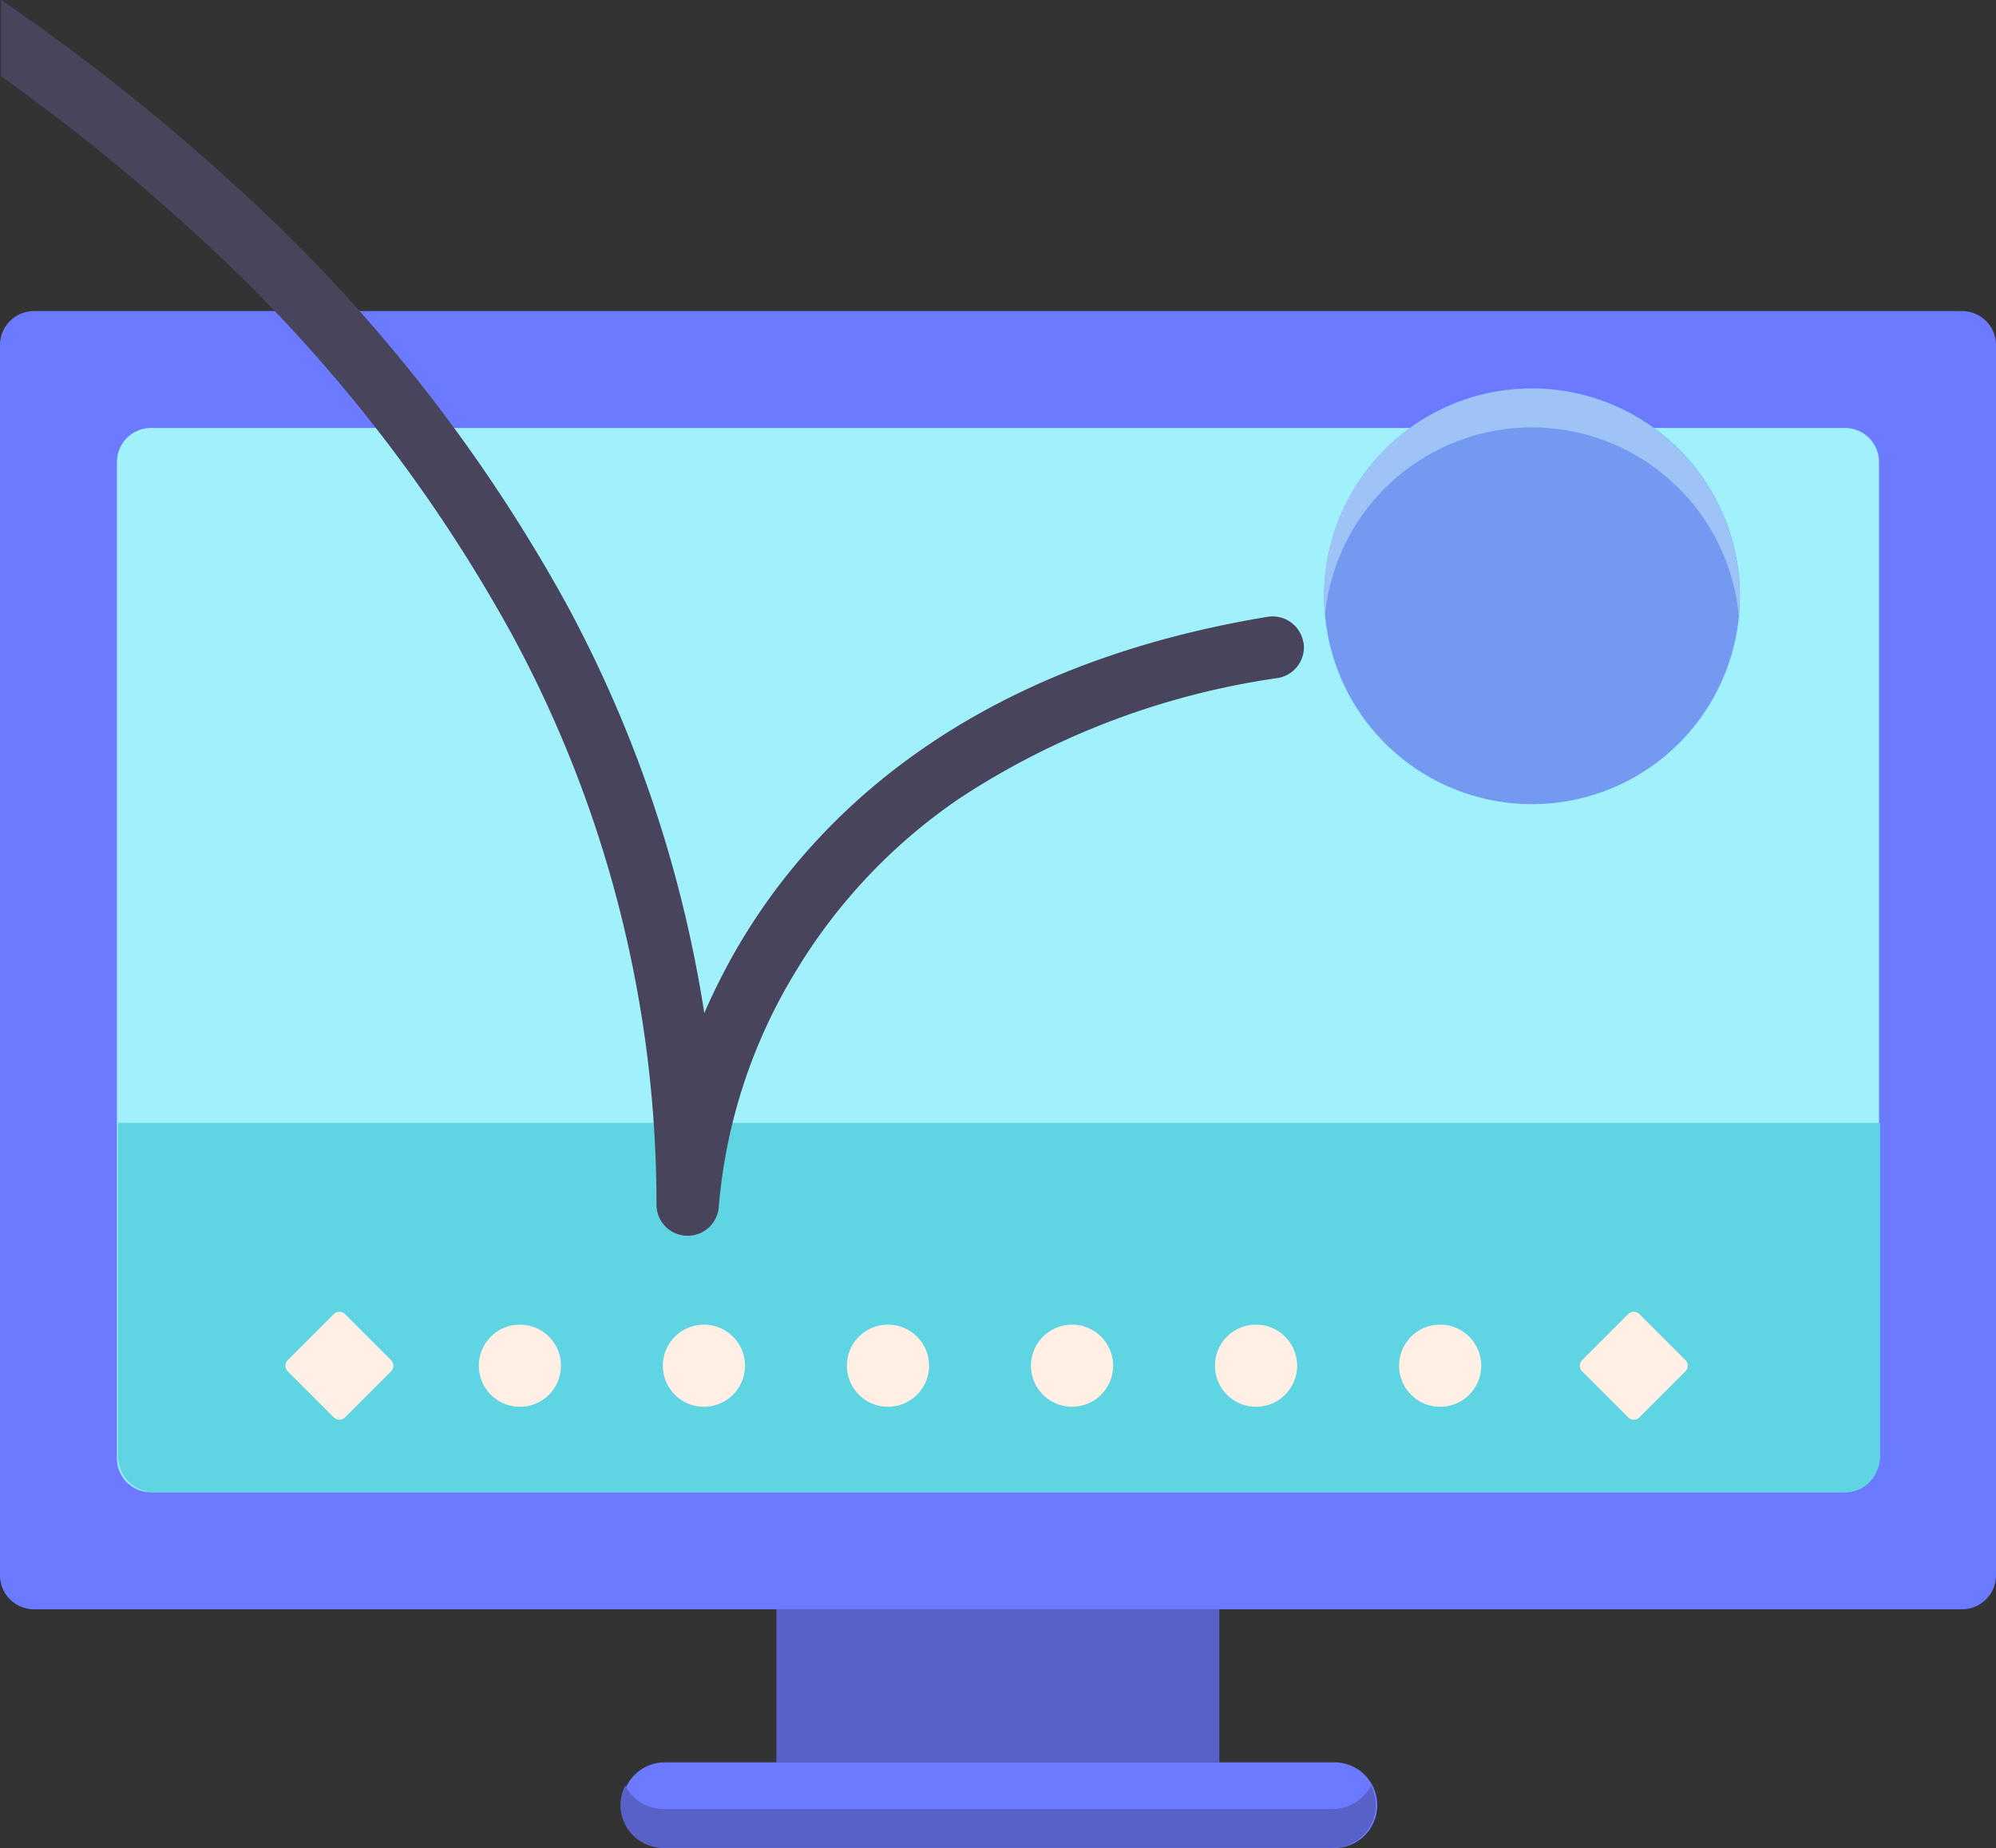 <svg xmlns="http://www.w3.org/2000/svg" width="34.02" height="31.503" viewBox="0 0 34.02 31.503"><rect x="0" y="0" width="34.02" height="31.503" fill="#333333" stroke="none"/><path d="M33.441,101.94H.579A.579.579,0,0,1,0,101.36V80.389a.579.579,0,0,1,.579-.579H33.441a.579.579,0,0,1,.579.579V101.36A.579.579,0,0,1,33.441,101.94Z" transform="translate(0 -74.507)" fill="#6c7aff"/><path d="M30,127.374V110.389a.579.579,0,0,1,.579-.579H59.454a.579.579,0,0,1,.579.579v16.984a.579.579,0,0,1-.579.579H30.579A.579.579,0,0,1,30,127.374Z" transform="translate(-28.007 -102.514)" fill="#a1f1fc"/><path d="M199.15,412.86H206.7v2.61H199.15Z" transform="translate(-185.917 -385.427)" fill="#5861c7"/><path d="M171.292,453.609H159.88a.73.73,0,0,1,0-1.459h11.412a.73.73,0,1,1,0,1.459Z" transform="translate(-148.575 -422.107)" fill="#6c7aff"/><path d="M171.292,458.527H159.88a.729.729,0,0,1-.649-.4.729.729,0,0,0,.649,1.062h11.412a.729.729,0,0,0,.649-1.062A.729.729,0,0,1,171.292,458.527Z" transform="translate(-148.575 -427.689)" fill="#5861c7"/><path d="M60.293,293.713V288.07H30.26v5.643a.621.621,0,0,0,.579.656H59.714A.621.621,0,0,0,60.293,293.713Z" transform="translate(-28.249 -268.929)" fill="#5fd4e3"/><g transform="translate(4.865 22.361)"><path d="M124.09,340.475a.7.7,0,1,1-.7-.7A.7.7,0,0,1,124.09,340.475Z" transform="translate(-119.394 -339.555)" fill="#ffefe4"/><path d="M171.3,340.475a.7.7,0,1,1-.705-.7A.7.7,0,0,1,171.3,340.475Z" transform="translate(-163.467 -339.555)" fill="#ffefe4"/><path d="M218.51,340.475a.7.7,0,1,1-.705-.7A.7.7,0,0,1,218.51,340.475Z" transform="translate(-207.54 -339.555)" fill="#ffefe4"/><path d="M265.72,340.475a.7.7,0,1,1-.7-.7A.7.7,0,0,1,265.72,340.475Z" transform="translate(-251.613 -339.555)" fill="#ffefe4"/><path d="M312.929,340.475a.7.7,0,1,1-.7-.7A.7.7,0,0,1,312.929,340.475Z" transform="translate(-295.686 -339.555)" fill="#ffefe4"/><path d="M360.14,340.475a.7.7,0,1,1-.7-.7A.7.7,0,0,1,360.14,340.475Z" transform="translate(-339.759 -339.555)" fill="#ffefe4"/><path d="M74.043,338.33l-.783-.783a.137.137,0,0,1,0-.193l.783-.783a.137.137,0,0,1,.193,0l.783.783a.137.137,0,0,1,0,.193l-.783.783A.137.137,0,0,1,74.043,338.33Z" transform="translate(-73.22 -336.53)" fill="#ffefe4"/><path d="M406.073,338.33l-.783-.783a.137.137,0,0,1,0-.193l.783-.783a.136.136,0,0,1,.193,0l.783.783a.137.137,0,0,1,0,.193l-.783.783A.136.136,0,0,1,406.073,338.33Z" transform="translate(-383.188 -336.53)" fill="#ffefe4"/></g><path d="M346.746,103.2A3.543,3.543,0,1,1,343.2,99.66,3.543,3.543,0,0,1,346.746,103.2Z" transform="translate(-317.091 -93.038)" fill="#739af0"/><path d="M343.2,100.324a3.543,3.543,0,0,1,3.527,3.211c.01-.11.016-.22.016-.332a3.543,3.543,0,1,0-7.086,0c0,.112.006.223.016.332A3.543,3.543,0,0,1,343.2,100.324Z" transform="translate(-317.091 -93.038)" fill="#9ec3f6"/><path d="M22.458,10.953a.532.532,0,0,0-.611-.438c-5.248.866-7.8,3.529-9.019,5.61a10.649,10.649,0,0,0-.581,1.146A21.605,21.605,0,0,0,9.9,10.3,27.428,27.428,0,0,0,4.209,3.127,35.348,35.348,0,0,0,.26,0V1.3A33.924,33.924,0,0,1,3.491,3.91,26.368,26.368,0,0,1,8.96,10.8a20.368,20.368,0,0,1,2.472,9.735.531.531,0,0,0,.524.531h.008a.533.533,0,0,0,.532-.516,9.141,9.141,0,0,1,1.276-3.935,9.509,9.509,0,0,1,2.817-3,13.311,13.311,0,0,1,5.433-2.057.532.532,0,0,0,.438-.611Z" transform="translate(-0.243)" fill="#48445c"/></svg>